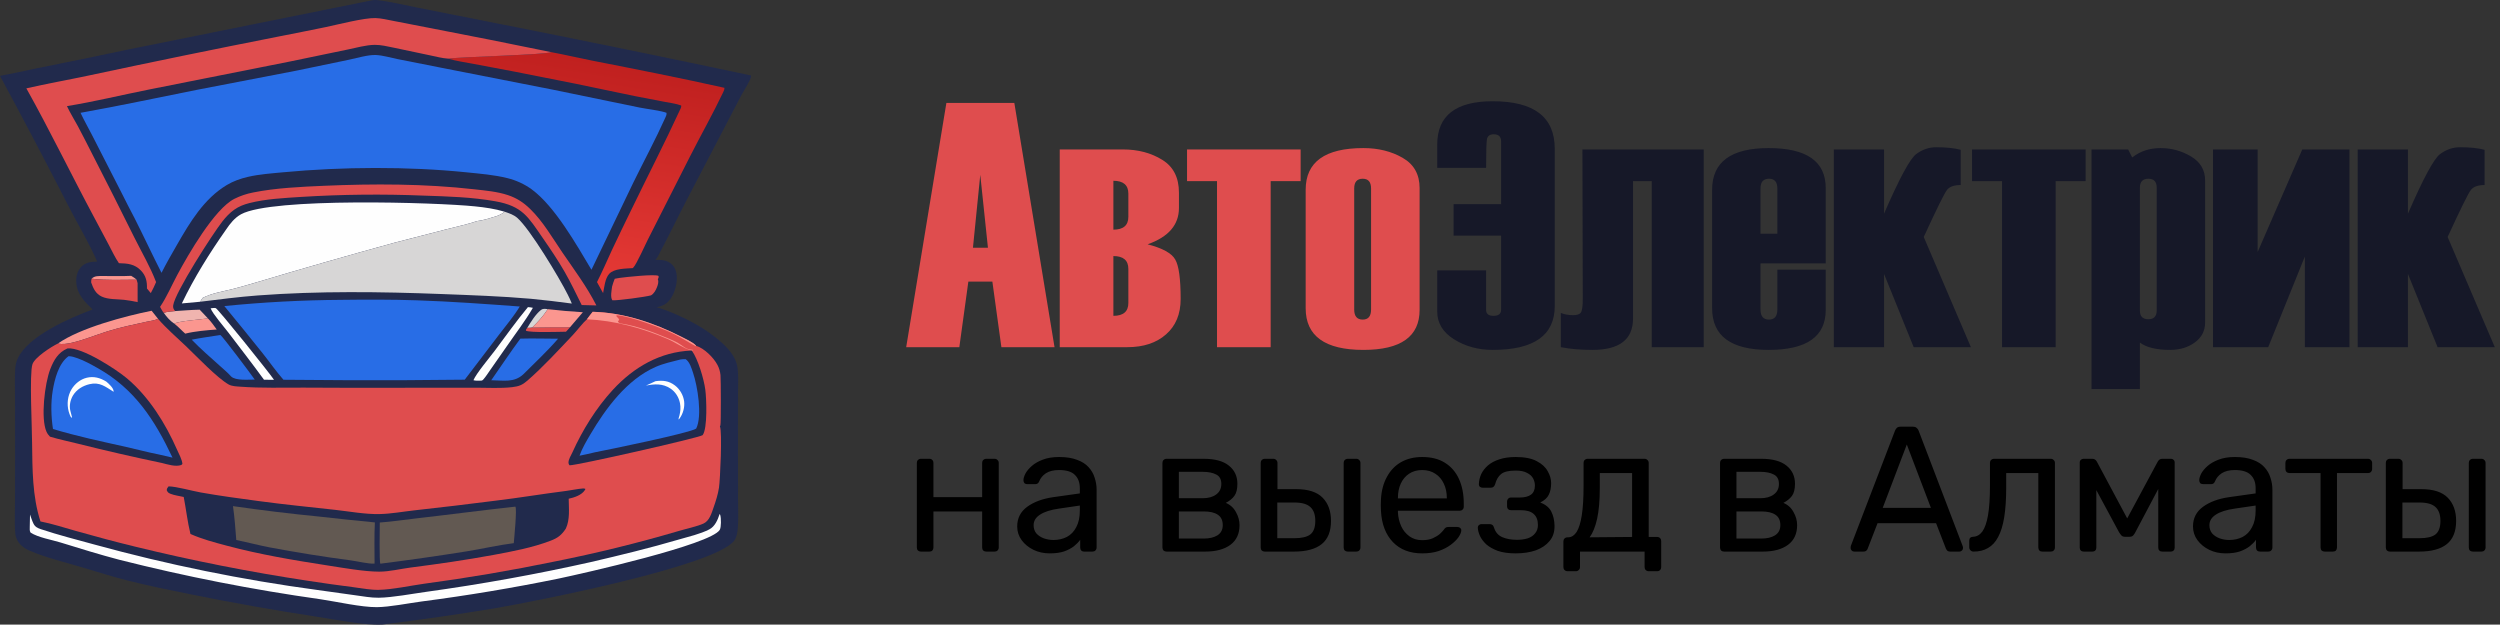 <?xml version="1.0" encoding="UTF-8"?> <svg xmlns="http://www.w3.org/2000/svg" width="1541" height="385" viewBox="0 0 1541 385" fill="none"><rect x="0" y="0" width="1541" height="385" fill="#333333" stroke="none"/><path d="M229.292 0.192C230.333 0.005 231.376 -0.059 232.428 0.061C240.822 1.017 249.426 3.158 257.732 4.783L305.485 14.254C358.039 24.643 410.518 35.398 462.921 46.519C462.931 46.691 462.966 46.974 462.936 47.16C462.561 49.857 458.386 55.955 456.916 58.799L423.426 122.988C417.401 134.588 411.751 146.387 405.591 157.919C405.111 158.817 404.696 159.467 403.931 160.153C407.196 160.153 410.181 160.139 412.981 162.035C415.126 163.485 416.426 165.681 416.916 168.2C417.891 173.199 416.321 179.742 413.486 183.93C411.211 187.292 408.651 188.604 404.731 189.374C414.416 192.059 429.041 199.158 437.221 205.111C444.171 210.169 453.226 217.353 454.551 226.331C455.316 231.504 454.916 237.096 454.916 242.336L454.891 270.275L454.916 306.876C454.921 313.081 455.286 319.564 454.771 325.744C454.561 328.231 454.046 331.431 452.436 333.431C439.621 349.325 328.763 370.854 304.79 374.987C281.841 378.777 258.824 382.095 235.738 384.942C224.551 385.54 206.505 381.891 194.778 380.073C169.239 376.16 143.806 371.647 118.479 366.532C104.858 363.783 91.138 361.017 77.67 357.586C68.744 355.312 59.881 352.444 51.042 349.843C41.235 346.957 27.672 343.515 18.453 339.534C14.775 337.945 11.595 335.602 10.098 331.748C9.463 330.113 9.325 328.443 9.251 326.704C8.998 320.69 9.24 314.569 9.261 308.546L9.298 275.438L9.259 244.58C9.255 238.964 9.017 233.226 9.361 227.625C9.498 225.376 9.928 223.203 10.855 221.139C17.198 207.012 43.367 195.859 57.097 190.742C52.039 185.837 47.371 181.362 47.009 173.838C46.85 170.535 47.665 167.017 49.996 164.564C52.719 161.697 56.139 161.328 59.886 161.215C55.185 150.238 47.888 138.128 42.361 127.342C28.547 100.319 14.426 73.457 0 46.756C7.644 45.4 15.196 43.616 22.8 42.065C41.279 38.406 59.73 34.614 78.154 30.69L229.292 0.192Z" fill="#212A4C"></path><path d="M325.008 202.083C327.07 198.606 330.213 193.615 333.375 191.137C334.772 190.043 335.976 190.371 337.638 190.566C334.865 194.834 331.656 198.366 328.019 201.891C326.998 202.094 326.046 202.102 325.008 202.083Z" fill="#D7D6D6"></path><path d="M56.445 171.801C58.321 169.91 60.906 170.145 63.41 170.132C69.215 170.101 75.059 170.342 80.855 170.023C82.022 170.749 83.229 171.433 84.21 172.406C75.624 172.435 64.752 172.889 56.445 171.801Z" fill="#FB968F"></path><path d="M328.019 201.893C335.815 201.686 343.577 201.761 351.369 201.703C350.615 202.675 349.71 203.562 348.875 204.466C344.402 204.529 327.119 205.138 324.188 203.864C324.189 202.935 324.45 202.799 325.008 202.085C326.046 202.104 326.998 202.096 328.019 201.893Z" fill="#DF4D4E"></path><path d="M107.936 191.747C112.972 191.437 118.041 190.985 123.084 190.879L128.162 196.251C123.684 196.974 110.565 197.821 107.372 199.467C104.735 197.679 102.765 195.411 100.93 192.835C103.166 192.054 105.597 192.034 107.936 191.747Z" fill="#F0B4AF"></path><path d="M128.157 196.25C130.209 198.316 131.863 200.767 133.586 203.106C127.334 203.563 120.258 204.136 114.182 205.656C111.922 203.698 109.74 201.211 107.367 199.465C110.561 197.819 123.68 196.973 128.157 196.25Z" fill="#FB968F"></path><path d="M129.836 190.057C130.659 189.975 132.27 189.65 133.02 189.947C134.497 190.531 166.172 229.939 168.905 234.113L162.73 234.07C155.537 224.189 148.024 214.518 140.619 204.792C138.073 201.448 131.125 193.479 129.836 190.057Z" fill="#FEFEFE"></path><path d="M337.642 190.566C344.834 191.411 352.044 192.043 359.273 192.462C356.665 195.564 354.032 198.644 351.373 201.702C343.581 201.76 335.819 201.684 328.023 201.891C331.66 198.367 334.869 194.834 337.642 190.566Z" fill="#FB968F"></path><path d="M325.414 189.32C326.472 189.388 327.444 189.475 328.473 189.736C323.738 197.917 317.904 205.407 312.56 213.193C309.238 218.036 305.875 222.85 302.47 227.635C300.986 229.713 299.524 232.142 297.811 234.023C297.136 234.765 296.652 234.593 295.705 234.646C294.436 234.633 293.041 234.754 291.828 234.351C293.522 230.266 301.91 220.223 304.958 216.186C311.719 207.233 318.232 197.935 325.414 189.32Z" fill="#FEFEFE"></path><path d="M93.463 191.547L97.405 196.503C95.286 197.563 92.452 197.853 90.116 198.362C82.15 200.099 74.097 201.774 66.308 204.202C58.889 206.514 51.556 209.639 43.972 211.337C41.512 211.888 38.252 212.434 35.773 211.707C49.303 202.179 77.118 194.829 93.463 191.547Z" fill="#FB968F"></path><path d="M56.197 174.124C56.154 173.283 56.258 172.619 56.449 171.801C64.755 172.888 75.627 172.434 84.214 172.405L84.82 174.538L84.832 186.223C82.075 185.653 79.279 185.117 76.478 184.81C72.145 184.336 66.704 184.678 62.73 182.822C58.962 181.062 57.538 177.834 56.197 174.124Z" fill="#DF4D4E"></path><path d="M378.921 171.83C379.931 171.6 380.951 171.441 381.976 171.294C385.386 170.804 404.156 168.766 405.926 170.096C406.041 171.139 405.936 171.26 405.481 172.155C406.166 173.685 405.516 175.597 404.931 177.099C404.191 178.991 403.071 181.019 401.281 182.058C397.736 183.033 380.961 185.295 377.471 185.107C376.076 183.188 377.021 178.925 377.281 176.657C377.696 174.996 378.306 173.427 378.921 171.83Z" fill="#DF4D4E"></path><path d="M135.722 206.512L135.91 206.522C137.578 207.8 154.99 230.98 157.025 233.976C153.078 233.943 145.289 234.757 142.446 232.046C140.325 229.615 137.702 227.5 135.313 225.326C129.577 220.105 123.51 214.986 118.172 209.366C123.985 208.242 129.873 207.429 135.722 206.512Z" fill="#286DE6"></path><path d="M320.75 208.731C328.477 208.506 336.27 208.748 344.004 208.784C337.395 216.433 329.834 223.447 322.691 230.608C316.915 236.076 310.225 234.461 302.812 234.378C308.769 225.802 314.543 217.134 320.75 208.731Z" fill="#286DE6"></path><path d="M98.664 189.155C102.763 183.096 105.842 175.846 109.308 169.384C115.924 157.051 132.147 128.812 144.456 122.563C145.367 122.107 146.292 121.683 147.232 121.291C148.172 120.899 149.124 120.54 150.089 120.213C151.054 119.886 152.028 119.592 153.013 119.331C153.998 119.071 154.99 118.844 155.99 118.652C169.686 115.873 185.543 115.133 199.553 114.528C230.32 113.199 261.75 113.213 292.38 116.688C299.28 117.471 306.441 118.061 313.06 120.263C318.549 122.088 322.63 124.77 326.753 128.761C334.683 136.434 340.386 146.451 346.572 155.513C353.866 166.199 361.755 176.689 367.607 188.262L358.564 188.03C355.194 181.209 351.882 174.262 348.099 167.659C343.985 160.48 339.229 153.443 334.516 146.637C325.491 133.604 322.079 127.07 305.319 124.064C290.877 121.474 275.723 121.064 261.085 120.574C248.504 120.058 235.917 119.867 223.326 120.001C210.735 120.135 198.155 120.595 185.588 121.38C175.175 122.054 163.753 122.594 153.627 125.203C150.256 126.072 147.234 127.24 144.383 129.261C141.628 131.214 139.306 133.664 137.221 136.307C131.043 144.137 107.845 180.29 106.747 188.218C106.532 189.764 106.983 190.571 107.933 191.748C105.593 192.034 103.162 192.054 100.926 192.835C100.04 191.816 99.353 190.333 98.664 189.155Z" fill="#DF4D4E"></path><path d="M443.567 316.859C443.902 317.233 443.827 317.071 443.982 317.579C444.522 319.357 444.607 325.058 443.632 326.627C437.962 335.767 359.371 353.48 344.248 356.651C316.26 362.376 288.101 367.08 259.773 370.764C251.641 371.862 240.089 374.182 232.312 374.25C222.715 374.334 207.629 370.873 197.47 369.364C176.607 366.425 155.839 362.926 135.165 358.868C114.491 354.81 93.941 350.198 73.515 345.033C61.361 341.839 49.324 338.087 37.316 334.393C31.909 332.73 23.461 331.304 18.863 328.297C18.152 327.295 18.343 325.98 18.346 324.796L18.501 317.157C19.163 319.005 19.76 320.991 20.628 322.752C21.628 324.779 23.21 325.526 25.257 326.208C36.057 329.81 47.323 332.664 58.31 335.683C69.571 338.777 80.881 341.682 92.24 344.396C103.598 347.111 114.999 349.634 126.443 351.966C137.886 354.298 149.365 356.438 160.88 358.385C172.395 360.332 183.94 362.085 195.513 363.645L219.002 366.926C223.734 367.563 228.65 368.506 233.423 368.444C241.951 368.333 254.071 365.987 262.759 364.802C296.841 360.087 330.67 353.968 364.245 346.446C382.457 342.191 400.497 337.829 418.447 332.552C424.592 330.744 431.437 329.25 437.167 326.341C440.677 324.56 442.432 320.412 443.567 316.859Z" fill="#FEFEFE"></path><path d="M339.755 32.141C348.233 33.712 356.617 35.725 365.077 37.384C392.242 42.71 419.522 48.086 446.537 54.128C446.552 55.22 446.212 55.915 445.762 56.869C439.362 70.312 432.012 83.245 425.287 96.509L399.287 147.779C397.737 150.831 392.362 162.866 390.407 164.885C390.162 165.137 390.222 165.082 389.997 165.264C385.707 165.603 378.547 165.41 375.457 168.859C372.934 171.674 372.497 177.03 371.745 180.66C370.491 178.401 369.215 176.15 367.986 173.878C371.296 167.398 374.162 160.659 377.232 154.06C381.082 145.783 385.137 137.59 389.112 129.374C399.212 108.528 409.852 87.91 419.537 66.866C419.822 66.245 419.977 65.712 419.872 65.026C416.712 63.845 412.987 63.4 409.662 62.768C403.546 61.639 397.439 60.462 391.342 59.238C366.78 53.993 342.169 48.988 317.51 44.222L291.255 39.256C286.291 38.317 281.008 37.594 276.18 36.141C285.32 34.984 336.057 33.806 339.755 32.141Z" fill="url(#paint0_linear_2277_130)"></path><path d="M139.279 141.602C141.773 137.89 144.621 134.244 148.611 132.058C167.604 121.652 268.791 124.742 292.72 127.198C298.905 127.833 305.093 128.695 311.055 130.502C309.902 131.611 307.292 132.898 305.736 133.337C301.966 134.491 297.99 135.803 294.066 136.277C288.023 138.31 281.652 139.679 275.471 141.252L242.946 149.652C214.527 157.47 186.199 165.605 157.961 174.057C153.322 175.465 148.657 176.786 143.968 178.019C137.655 179.634 130.657 180.639 124.871 183.651L123.374 185.996L112.086 187.03C119.726 171.044 129.125 156.094 139.279 141.602Z" fill="#FEFEFE"></path><path d="M311.057 130.504C313.839 131.441 316.65 132.361 318.899 134.334C326.713 141.189 344.941 171.536 349.907 181.509C350.817 183.337 351.76 185.199 352.471 187.114C344.077 185.966 335.664 184.983 327.231 184.165C308.968 182.572 290.481 181.946 272.162 181.24C234.531 179.79 196.461 179.296 158.883 182.113C147.004 183.004 135.197 184.556 123.375 185.998L124.872 183.653C130.659 180.641 137.656 179.636 143.969 178.021C148.658 176.788 153.323 175.467 157.963 174.059C186.2 165.608 214.528 157.473 242.947 149.654L275.473 141.254C281.654 139.681 288.025 138.312 294.068 136.279C297.992 135.805 301.968 134.493 305.737 133.339C307.294 132.9 309.904 131.613 311.057 130.504Z" fill="#D7D6D6"></path><path d="M16.25 54.466C28.721 51.589 41.382 49.369 53.906 46.714C93.149 38.314 132.459 30.241 171.836 22.493C181.501 20.544 191.194 18.73 200.841 16.691C208.532 15.066 224.464 10.954 231.372 11.135C235.056 11.231 238.943 12.223 242.566 12.904L263.526 16.978C288.968 21.869 314.378 26.923 339.756 32.139C336.058 33.804 285.321 34.983 276.181 36.14C272.469 35.899 268.549 34.83 264.893 34.076L242.69 29.387C238.878 28.61 234.799 27.601 230.892 27.651C225.525 27.72 219.552 29.481 214.258 30.543L178.621 37.934L91.957 55.158C75.105 58.532 58.223 62.64 41.273 65.413C43.236 69.635 45.786 73.695 48.009 77.796C50.845 83.028 53.463 88.39 56.205 93.674C65.202 111.215 74.082 128.815 82.845 146.475C87.353 155.494 92.632 164.458 96.208 173.878C95.251 176.226 94.141 178.43 92.953 180.664C92.191 179.704 91.379 178.781 90.587 177.847C90.683 173.5 90.022 170.064 86.93 166.814C83.043 162.728 78.598 162.36 73.3 162.229C70.906 158.714 69.098 154.835 67.124 151.077L58.383 134.649C44.126 108.052 30.965 80.805 16.25 54.466Z" fill="#DF4D4E"></path><path d="M210.122 184.83C225.716 184.636 241.416 184.591 257.006 185.115C278.19 185.827 299.259 187.375 320.39 188.931C316.796 194.873 312.098 200.395 307.884 205.928L286.462 234.031L249.399 234.347C224.505 234.432 199.612 234.343 174.718 234.081C170.154 228.904 166.218 223.195 161.931 217.791C154.118 208.022 146.232 198.311 138.273 188.66C162.163 186.265 186.113 184.988 210.122 184.83Z" fill="#286DE6"></path><path d="M49.641 69.539C73.685 65.252 97.517 60.113 121.464 55.357L182.957 43.497L215.163 36.801C220.019 35.796 226.795 33.723 231.603 33.906C235.879 34.068 240.736 35.562 244.948 36.404L271.769 41.712L340.954 55.307L394.211 66.287C398.056 67.077 407.881 68.278 410.836 69.548C410.986 70.707 410.556 71.519 410.091 72.554C404.036 86.033 396.946 99.157 390.436 112.434L364.572 166.281C355.33 150.806 342.051 127.247 327.73 116.704C326.611 115.897 325.456 115.145 324.265 114.448C323.073 113.752 321.851 113.115 320.599 112.536C319.346 111.958 318.068 111.441 316.766 110.986C315.463 110.531 314.142 110.139 312.802 109.811C304.647 107.761 296.005 107.09 287.655 106.233C251.556 102.529 210.836 102.777 174.644 106.188C167.439 106.867 160.021 107.38 152.954 108.987C148.383 110.027 143.726 111.68 139.709 114.102C125.647 122.585 117.08 137.02 109.101 150.887C105.828 156.576 102.511 162.313 99.553 168.172C93.885 157.08 88.662 145.769 83.031 134.651C80.267 129.395 77.558 124.111 74.904 118.799L56.637 83.078C54.342 78.567 51.766 74.125 49.641 69.539Z" fill="#286DE6"></path><path d="M365.342 192.199C384.328 192.687 403.053 198.959 419.878 207.52C422.248 208.728 427.173 210.998 428.853 212.873C428.918 212.946 428.973 213.03 429.028 213.108C434.098 214.686 439.838 220.372 442.243 224.94C443.283 226.909 443.883 228.985 444.108 231.197C444.363 233.647 444.458 260.95 444.043 262.22C443.983 262.404 443.838 262.648 443.753 262.804C445.278 265.995 443.883 296 443.198 300.499C442.553 304.773 441.218 308.926 439.783 312.993C438.558 316.476 437.308 320.978 433.718 322.671C429.958 324.446 422.583 326.029 418.218 327.341C393.042 334.746 367.583 341.007 341.842 346.124C315.148 351.65 288.291 356.219 261.271 359.831C252.618 361.052 242.081 363.392 233.522 363.581C228.276 363.697 222.788 362.595 217.582 361.906C208.422 360.74 199.279 359.454 190.152 358.048C172.136 355.329 154.191 352.203 136.317 348.671C118.443 345.138 100.658 341.203 82.962 336.864C70.782 333.888 58.665 330.675 46.611 327.224C39.473 325.239 32.202 322.818 24.938 321.414C19.878 305.794 20.006 289.141 19.774 272.9C19.813 264.501 18.018 230.235 20.015 224.473C21.496 220.2 31.664 213.682 35.773 211.709C38.252 212.436 41.512 211.89 43.972 211.339C51.556 209.641 58.889 206.515 66.308 204.203C74.097 201.776 82.15 200.1 90.116 198.363C92.452 197.854 95.286 197.565 97.405 196.505C102.624 202.566 108.968 207.961 114.752 213.492C121.188 219.646 133.792 232.916 140.909 236.977C142.913 238.121 145.856 238.187 148.127 238.355C161.024 239.309 174.239 238.895 187.175 238.933C208.775 239.077 230.376 239.105 251.976 239.017L293.533 238.982C300.79 238.972 308.554 239.489 315.736 238.641C319.782 238.164 321.952 237.346 325.036 234.661C334.584 226.348 344.356 215.764 353.075 206.52C355.559 203.886 359.402 198.835 361.774 196.813C362.951 195.278 364.086 193.668 365.342 192.199Z" fill="#DF4D4E"></path><path d="M365.342 192.199C384.328 192.687 403.053 198.959 419.878 207.52C422.248 208.728 427.173 210.998 428.853 212.873C428.918 212.946 428.973 213.03 429.028 213.108L428.863 213.429C424.458 211.061 420.258 208.301 415.748 206.064C407.958 202.201 388.398 194.831 380.208 194.328L379.838 194.742C380.463 195.78 381.238 195.898 381.648 197.12C381.391 197.501 381.128 197.877 380.858 198.247C381.398 198.938 381.878 199.243 382.763 199.385C392.728 200.979 402.528 204.657 411.833 208.548C413.798 209.37 415.798 210.216 417.663 211.245C420.313 212.702 422.728 215.274 425.848 215.523C426.223 215.553 426.593 215.583 426.973 215.602L426.888 215.974L426.478 216.162L426.198 216.069C421.108 214.648 416.523 211.118 411.583 208.99C395.798 202.192 378.978 197.578 361.773 196.813C362.95 195.278 364.086 193.668 365.342 192.199Z" fill="#FB968F"></path><path d="M433.09 268.239C430.585 269.947 354.848 287.082 351.074 286.815C350.732 286.359 350.464 285.993 350.423 285.406C350.275 283.255 351.952 280.784 352.826 278.852C359.055 265.082 367.456 251.471 377.72 240.327C390.62 226.323 406.87 216.878 426.2 216.07L426.48 216.164C430.235 221.353 433.85 233.497 434.74 240.115C435.465 245.458 436.225 264.117 433.09 268.239Z" fill="#212A4C"></path><path d="M419.368 221.603C420.483 221.444 421.518 221.315 422.653 221.388C425.188 223.151 426.258 227.04 427.213 229.853C429.958 237.973 433.018 256.334 429.133 264.163C425.853 266.767 374.753 277.249 366.822 278.769C363.637 279.555 360.436 280.265 357.219 280.899C358.866 276.279 361.338 272.127 363.818 267.918C373.363 251.714 386.328 234.028 404.073 226.195C408.968 224.034 414.203 222.936 419.368 221.603Z" fill="#286DE6"></path><path d="M404.038 234.966C408.568 234.345 412.308 234.728 416.053 237.598C419.073 239.913 421.213 243.596 421.698 247.375C422.158 250.97 421.008 255.139 418.833 258.038C418.598 258.346 418.558 258.37 418.318 258.602C418.093 258.225 418.673 256.652 418.808 256.11C419.438 253.607 419.658 251.038 419.138 248.492C418.398 244.847 416.348 241.52 413.218 239.459C408.433 236.305 403.478 236.642 398.133 237.681C400.123 236.835 402.073 235.873 404.038 234.966Z" fill="#FEFEFE"></path><path d="M41.566 214.784C41.637 214.776 41.708 214.768 41.779 214.761C50.498 213.955 71.399 227.469 78.276 233.245C91.884 244.675 102.087 261.141 109.171 277.271C110.298 279.838 112.201 283.187 112.44 285.966L111.777 286.616C108.293 287.896 103.334 286.264 99.848 285.399C82.484 281.762 65.197 277.79 47.986 273.485C42.276 272.037 36.452 270.868 30.814 269.165C29.972 268.323 29.194 267.298 28.697 266.21C24.949 258.005 27.585 236.236 31.002 227.491C33.197 221.873 35.888 217.24 41.566 214.784Z" fill="#212A4C"></path><path d="M42.249 219.572C44.074 219.532 45.958 220.173 47.659 220.772C52.067 222.324 56.246 224.668 60.305 226.956C83.088 239.798 95.375 258.897 106.332 282.069L97.721 280.096C90.875 278.773 84.079 276.885 77.262 275.373C62.364 272.071 47.266 268.862 32.655 264.432C31.508 256.954 31.239 248.417 32.479 240.926C33.67 233.729 36.082 223.987 42.249 219.572Z" fill="#286DE6"></path><path d="M43.416 256.66C43.013 255.643 42.601 254.616 42.32 253.557C41.131 249.063 41.667 244.012 44.069 240.004C46.132 236.56 49.521 233.8 53.456 232.845C57.854 231.777 61.751 232.918 65.518 235.214C66.974 236.458 69.974 239.099 70.034 241.172C70.037 241.279 70.01 241.384 69.998 241.49C64.984 238.37 61.425 235.289 55.103 236.819C50.978 237.817 47.199 240.089 44.975 243.789C43.349 246.491 42.581 250.135 43.364 253.218C43.707 254.568 44.085 255.906 44.417 257.261L44.231 257.545L43.416 256.66Z" fill="#FEFEFE"></path><path d="M103.919 299.793C108.951 299.903 118.224 302.57 123.689 303.545C135.595 305.669 147.633 307.264 159.617 308.882C175.231 310.99 190.863 312.524 206.517 314.263C215.508 315.262 224.99 317.06 234.043 316.868C241.079 316.719 248.408 315.359 255.42 314.578C272.092 312.743 288.746 310.758 305.383 308.623C319.918 306.89 334.36 304.446 348.882 302.616C352.379 302.175 355.942 301.333 359.445 301.082C359.994 301.043 360.356 301.16 360.851 301.374C360.752 301.632 360.721 301.751 360.586 301.975C358.65 305.188 353.932 306.691 350.542 307.421C350.615 313.491 351.411 320.167 348.796 325.795C346.129 329.845 343.859 331.593 339.38 333.3C328.061 337.616 315.931 339.886 304.061 342.077C287.115 345.204 270.168 347.635 253.08 349.838C246.723 350.657 240.073 352.375 233.682 352.367C224.46 352.356 211.453 350.022 202.036 348.565C181.055 345.319 160.293 341.839 139.756 336.357C132.24 334.351 124.506 332.317 117.394 329.139C115.559 321.69 114.712 313.883 113.244 306.335C110.572 305.687 107.656 305.389 105.098 304.381C103.798 303.87 103.315 303.393 102.781 302.18C102.852 301.072 103.221 300.631 103.919 299.793Z" fill="#212A4C"></path><path d="M317.628 312.301C317.647 312.31 317.67 312.312 317.684 312.327C318.75 313.509 316.944 331.787 316.693 334.798C307.002 336.023 297.299 338.28 287.644 339.855C269.959 342.676 252.234 345.211 234.468 347.461C233.699 346.656 234.092 325.129 234.095 322.08C241.571 321.559 248.992 320.402 256.435 319.557C276.842 317.242 297.216 314.505 317.628 312.301Z" fill="#625952"></path><path d="M143.609 311.977C161.205 314.519 178.849 316.659 196.542 318.397C208.04 319.706 219.548 320.913 231.066 322.019C230.648 330.449 230.869 338.976 230.886 347.415C226.825 347.631 220.582 345.993 216.335 345.433C199.377 343.201 182.495 340.492 165.69 337.306C158.972 335.978 152.347 334.232 145.64 332.85C145.118 325.898 144.591 318.88 143.609 311.977Z" fill="#625952"></path><path d="M650.013 214H617.259L611.695 173.583H596.893L591.329 214H558.575L583.35 63.458H625.237L650.013 214ZM608.965 152.691L604.241 107.76L599.727 152.691H608.965ZM653.217 214V92.118H692.164C701.473 92.118 709.556 94.252 716.415 98.522C723.274 102.721 726.703 109.474 726.703 118.783V128.231C726.703 138.589 720.264 146.043 707.387 150.592C716.555 152.971 722.224 156.086 724.393 159.935C726.633 163.714 727.753 171.833 727.753 184.291C727.753 193.599 724.743 200.877 718.725 206.126C712.776 211.375 704.832 214 694.894 214H653.217ZM695.524 133.585V119.413C695.524 114.094 692.444 111.434 686.286 111.434V141.563C692.444 141.563 695.524 138.904 695.524 133.585ZM695.524 186.705V165.814C695.524 160.495 692.444 157.835 686.286 157.835V194.684C692.444 194.684 695.524 192.024 695.524 186.705ZM801.714 111.644H783.237V214H750.168V111.644H731.692V92.118H801.714V111.644ZM804.813 189.959V116.998C804.813 99.851 816.675 91.278 840.401 91.278C849.569 91.278 857.618 93.272 864.547 97.262C871.545 101.251 875.045 107.48 875.045 115.948V191.009C875.045 207.456 863.497 215.68 840.401 215.68C816.675 215.68 804.813 207.106 804.813 189.959ZM845.125 190.799V116.158C845.125 112.169 843.411 110.174 839.981 110.174C836.482 110.174 834.732 112.169 834.732 116.158V190.799C834.732 194.929 836.482 196.993 839.981 196.993C843.411 196.993 845.125 194.929 845.125 190.799Z" fill="#DF4D4E"></path><path d="M885.912 103.456V89.073C885.912 71.296 897.32 62.408 920.136 62.408C945.611 62.408 958.349 72.171 958.349 91.698V188.595C958.349 206.651 945.611 215.68 920.136 215.68C911.178 215.68 903.234 213.51 896.305 209.171C889.377 204.832 885.912 199.128 885.912 192.059V166.654H916.042V191.009C916.042 193.459 917.546 194.684 920.556 194.684C923.705 194.684 925.28 193.459 925.28 191.009V145.238H895.99V125.816H925.28V87.184C925.28 84.244 923.775 82.774 920.766 82.774C918.386 82.774 916.986 83.754 916.566 85.714C916.217 87.603 916.042 93.517 916.042 103.456H885.912ZM1050.16 214H1018.14V111.644H1006.59V196.363C1006.59 209.241 998.261 215.68 981.604 215.68C974.325 215.68 967.817 215.12 962.078 214V192.899C964.317 193.809 966.872 194.264 969.741 194.264C972.191 194.264 973.765 193.704 974.465 192.584C975.235 191.464 975.62 188.7 975.62 184.291L975.41 92.118H1050.16V214ZM1125.38 162.35H1085.17V190.799C1085.17 194.929 1086.92 196.993 1090.42 196.993C1093.85 196.993 1095.56 194.929 1095.56 190.799V166.234H1125.38V191.009C1125.38 207.456 1113.65 215.68 1090.21 215.68C1066.97 215.68 1055.35 207.106 1055.35 189.959V116.998C1055.35 99.851 1066.97 91.278 1090.21 91.278C1113.65 91.278 1125.38 99.501 1125.38 115.948V162.35ZM1095.56 144.083V116.158C1095.56 112.169 1093.85 110.174 1090.42 110.174C1086.92 110.174 1085.17 112.169 1085.17 116.158V144.083H1095.56ZM1214.87 214H1179.6L1161.33 168.858V214H1130.37V92.118H1161.33V131.695C1170.78 109.929 1177.4 97.682 1181.18 94.952C1184.96 92.153 1189.08 90.753 1193.56 90.753C1199.51 90.753 1204.52 91.278 1208.58 92.328V114.059C1204.59 114.059 1201.79 115.038 1200.18 116.998C1198.64 118.888 1193.84 128.581 1185.8 146.078L1214.87 214ZM1285.58 111.644H1267.1V214H1234.04V111.644H1215.56V92.118H1285.58V111.644ZM1319.02 211.166V239.825H1289.21V92.118H1311.78L1314.3 97.052C1319.19 93.203 1325 91.278 1331.72 91.278C1338.51 91.278 1344.77 92.993 1350.51 96.422C1356.32 99.851 1359.23 104.785 1359.23 111.224V198.778C1359.23 203.887 1357.13 207.981 1352.93 211.061C1348.73 214.14 1343.62 215.68 1337.6 215.68C1329.27 215.68 1323.08 214.175 1319.02 211.166ZM1329.41 191.219V115.738C1329.41 112.029 1327.7 110.174 1324.27 110.174C1320.77 110.174 1319.02 112.029 1319.02 115.738V191.429C1319.02 194.999 1320.77 196.783 1324.27 196.783C1327.7 196.783 1329.41 194.929 1329.41 191.219ZM1364.11 214V92.118H1391.62V155.316L1419.12 92.118H1448.2V214H1420.7V158.15L1398.12 214H1364.11ZM1537.8 214H1502.53L1484.26 168.858V214H1453.29V92.118H1484.26V131.695C1493.71 109.929 1500.33 97.682 1504.1 94.952C1507.88 92.153 1512.01 90.753 1516.49 90.753C1522.44 90.753 1527.45 91.278 1531.5 92.328V114.059C1527.52 114.059 1524.72 115.038 1523.11 116.998C1521.57 118.888 1516.77 128.581 1508.72 146.078L1537.8 214Z" fill="#161828"></path><path d="M567.67 340C566.937 340 566.313 339.78 565.8 339.34C565.36 338.827 565.14 338.203 565.14 337.47V285.33C565.14 284.597 565.36 284.01 565.8 283.57C566.313 283.057 566.937 282.8 567.67 282.8H572.95C573.683 282.8 574.27 283.057 574.71 283.57C575.15 284.01 575.37 284.597 575.37 285.33V306.45H605.4V285.33C605.4 284.597 605.62 284.01 606.06 283.57C606.573 283.057 607.197 282.8 607.93 282.8H613.1C613.833 282.8 614.42 283.057 614.86 283.57C615.373 284.01 615.63 284.597 615.63 285.33V337.47C615.63 338.203 615.373 338.827 614.86 339.34C614.42 339.78 613.833 340 613.1 340H607.93C607.197 340 606.573 339.78 606.06 339.34C605.62 338.827 605.4 338.203 605.4 337.47V315.25H575.37V337.47C575.37 338.203 575.15 338.827 574.71 339.34C574.27 339.78 573.683 340 572.95 340H567.67ZM647.021 341.1C643.355 341.1 640.018 340.367 637.011 338.9C634.005 337.433 631.585 335.453 629.751 332.96C627.918 330.467 627.001 327.643 627.001 324.49C627.001 319.43 629.055 315.397 633.161 312.39C637.268 309.383 642.621 307.403 649.221 306.45L665.611 304.14V300.95C665.611 297.43 664.585 294.68 662.531 292.7C660.551 290.72 657.288 289.73 652.741 289.73C649.441 289.73 646.765 290.39 644.711 291.71C642.731 293.03 641.338 294.717 640.531 296.77C640.091 297.87 639.321 298.42 638.221 298.42H633.271C632.465 298.42 631.841 298.2 631.401 297.76C631.035 297.247 630.851 296.66 630.851 296C630.851 294.9 631.255 293.543 632.061 291.93C632.941 290.317 634.261 288.74 636.021 287.2C637.781 285.66 640.018 284.377 642.731 283.35C645.518 282.25 648.891 281.7 652.851 281.7C657.251 281.7 660.955 282.287 663.961 283.46C666.968 284.56 669.315 286.063 671.001 287.97C672.761 289.877 674.008 292.04 674.741 294.46C675.548 296.88 675.951 299.337 675.951 301.83V337.47C675.951 338.203 675.695 338.827 675.181 339.34C674.741 339.78 674.155 340 673.421 340H668.361C667.555 340 666.931 339.78 666.491 339.34C666.051 338.827 665.831 338.203 665.831 337.47V332.74C664.878 334.06 663.595 335.38 661.981 336.7C660.368 337.947 658.351 339.01 655.931 339.89C653.511 340.697 650.541 341.1 647.021 341.1ZM649.331 332.85C652.338 332.85 655.088 332.227 657.581 330.98C660.075 329.66 662.018 327.643 663.411 324.93C664.878 322.217 665.611 318.807 665.611 314.7V311.62L652.851 313.49C647.645 314.223 643.721 315.47 641.081 317.23C638.441 318.917 637.121 321.08 637.121 323.72C637.121 325.773 637.708 327.497 638.881 328.89C640.128 330.21 641.668 331.2 643.501 331.86C645.408 332.52 647.351 332.85 649.331 332.85ZM719.057 340C718.324 340 717.701 339.78 717.187 339.34C716.747 338.827 716.527 338.203 716.527 337.47V285.33C716.527 284.597 716.747 284.01 717.187 283.57C717.701 283.057 718.324 282.8 719.057 282.8H741.937C748.831 282.8 754.001 284.193 757.447 286.98C760.967 289.767 762.727 293.507 762.727 298.2C762.727 301.5 762.104 303.993 760.858 305.68C759.611 307.367 757.851 308.797 755.577 309.97C758.364 311.143 760.454 313.05 761.848 315.69C763.314 318.257 764.048 320.933 764.048 323.72C764.048 329 762.178 333.033 758.437 335.82C754.697 338.607 749.491 340 742.817 340H719.057ZM726.647 331.97H741.937C745.457 331.97 748.281 331.31 750.408 329.99C752.608 328.597 753.708 326.507 753.708 323.72C753.708 320.787 752.717 318.66 750.737 317.34C748.757 315.947 745.824 315.25 741.937 315.25H726.647V331.97ZM726.647 307.11H741.277C744.797 307.11 747.584 306.34 749.638 304.8C751.764 303.26 752.827 301.097 752.827 298.31C752.827 295.45 751.764 293.507 749.638 292.48C747.584 291.38 744.797 290.83 741.277 290.83H726.647V307.11ZM779.618 340C778.884 340 778.261 339.78 777.748 339.34C777.308 338.827 777.088 338.203 777.088 337.47V285.33C777.088 284.597 777.308 284.01 777.748 283.57C778.261 283.057 778.884 282.8 779.618 282.8H784.898C785.631 282.8 786.218 283.057 786.658 283.57C787.171 284.01 787.428 284.597 787.428 285.33V301.5H798.868C806.348 301.5 811.811 303.26 815.258 306.78C818.704 310.3 820.428 315.067 820.428 321.08C820.428 327.533 818.521 332.3 814.708 335.38C810.894 338.46 805.174 340 797.548 340H779.618ZM787.318 331.75H797.878C802.351 331.75 805.614 330.98 807.668 329.44C809.721 327.827 810.748 325.04 810.748 321.08C810.748 317.267 809.758 314.443 807.778 312.61C805.798 310.703 802.498 309.75 797.878 309.75H787.318V331.75ZM830.768 340C830.034 340 829.411 339.78 828.898 339.34C828.458 338.827 828.238 338.203 828.238 337.47V285.33C828.238 284.597 828.458 284.01 828.898 283.57C829.411 283.057 830.034 282.8 830.768 282.8H836.048C836.781 282.8 837.368 283.057 837.808 283.57C838.321 284.01 838.578 284.597 838.578 285.33V337.47C838.578 338.203 838.321 338.827 837.808 339.34C837.368 339.78 836.781 340 836.048 340H830.768ZM876.639 341.1C869.085 341.1 863.072 338.79 858.599 334.17C854.125 329.477 851.669 323.097 851.229 315.03C851.155 314.077 851.119 312.867 851.119 311.4C851.119 309.86 851.155 308.613 851.229 307.66C851.522 302.453 852.732 297.907 854.859 294.02C856.985 290.06 859.882 287.017 863.549 284.89C867.289 282.763 871.652 281.7 876.639 281.7C882.212 281.7 886.869 282.873 890.609 285.22C894.422 287.567 897.319 290.903 899.299 295.23C901.279 299.557 902.269 304.617 902.269 310.41V312.28C902.269 313.087 902.012 313.71 901.499 314.15C901.059 314.59 900.472 314.81 899.739 314.81H861.679C861.679 314.883 861.679 315.03 861.679 315.25C861.679 315.47 861.679 315.653 861.679 315.8C861.825 318.807 862.485 321.63 863.659 324.27C864.832 326.837 866.519 328.927 868.719 330.54C870.919 332.153 873.559 332.96 876.639 332.96C879.279 332.96 881.479 332.557 883.239 331.75C884.999 330.943 886.429 330.063 887.529 329.11C888.629 328.083 889.362 327.313 889.729 326.8C890.389 325.847 890.902 325.297 891.269 325.15C891.635 324.93 892.222 324.82 893.029 324.82H898.309C899.042 324.82 899.629 325.04 900.069 325.48C900.582 325.847 900.802 326.397 900.729 327.13C900.655 328.23 900.069 329.587 898.969 331.2C897.869 332.74 896.292 334.28 894.239 335.82C892.185 337.36 889.692 338.643 886.759 339.67C883.825 340.623 880.452 341.1 876.639 341.1ZM861.679 307.22H891.819V306.89C891.819 303.59 891.195 300.657 889.949 298.09C888.775 295.523 887.052 293.507 884.779 292.04C882.505 290.5 879.792 289.73 876.639 289.73C873.485 289.73 870.772 290.5 868.499 292.04C866.299 293.507 864.612 295.523 863.439 298.09C862.265 300.657 861.679 303.59 861.679 306.89V307.22ZM934.231 341.1C929.905 341.1 926.238 340.587 923.231 339.56C920.298 338.46 917.915 337.103 916.081 335.49C914.321 333.803 913.038 332.08 912.231 330.32C911.425 328.487 910.985 326.8 910.911 325.26C910.911 324.6 911.131 324.087 911.571 323.72C912.011 323.28 912.525 323.06 913.111 323.06H918.281C918.941 323.06 919.491 323.243 919.931 323.61C920.371 323.903 920.701 324.453 920.921 325.26C921.801 328.047 923.488 329.99 925.981 331.09C928.475 332.19 931.518 332.74 935.111 332.74C937.458 332.74 939.621 332.447 941.601 331.86C943.581 331.2 945.121 330.173 946.221 328.78C947.395 327.387 947.981 325.663 947.981 323.61C947.981 320.603 947.101 318.33 945.341 316.79C943.655 315.25 941.015 314.48 937.421 314.48H931.371C930.638 314.48 930.051 314.26 929.611 313.82C929.171 313.38 928.951 312.793 928.951 312.06V309.09C928.951 308.43 929.171 307.88 929.611 307.44C930.051 306.927 930.638 306.67 931.371 306.67H936.761C939.768 306.67 942.078 306.083 943.691 304.91C945.305 303.737 946.111 301.867 946.111 299.3C946.111 297.76 945.745 296.293 945.011 294.9C944.278 293.507 943.031 292.37 941.271 291.49C939.585 290.537 937.238 290.06 934.231 290.06C929.978 290.06 926.971 290.793 925.211 292.26C923.525 293.653 922.315 295.743 921.581 298.53C921.288 299.337 920.921 299.887 920.481 300.18C920.115 300.473 919.565 300.62 918.831 300.62H913.881C913.221 300.62 912.671 300.437 912.231 300.07C911.791 299.703 911.571 299.19 911.571 298.53C911.645 296.33 912.121 294.24 913.001 292.26C913.955 290.28 915.348 288.483 917.181 286.87C919.088 285.257 921.435 284.01 924.221 283.13C927.081 282.177 930.418 281.7 934.231 281.7C939.731 281.7 944.058 282.543 947.211 284.23C950.438 285.917 952.711 288.007 954.031 290.5C955.425 292.92 956.121 295.34 956.121 297.76C956.121 300.62 955.645 303.003 954.691 304.91C953.811 306.817 952.051 308.43 949.411 309.75C952.711 310.997 954.985 312.867 956.231 315.36C957.478 317.853 958.138 320.75 958.211 324.05C958.285 327.863 957.258 331.017 955.131 333.51C953.078 336.003 950.255 337.91 946.661 339.23C943.068 340.477 938.925 341.1 934.231 341.1ZM966.21 352.1C965.477 352.1 964.854 351.843 964.34 351.33C963.9 350.89 963.68 350.303 963.68 349.57V333.73C963.68 332.997 963.9 332.41 964.34 331.97C964.854 331.457 965.477 331.2 966.21 331.2H966.76C968.74 331.127 970.427 330.027 971.82 327.9C973.214 325.7 974.277 322.29 975.01 317.67C975.744 312.977 976.11 306.89 976.11 299.41V285.33C976.11 284.597 976.33 284.01 976.77 283.57C977.284 283.057 977.907 282.8 978.64 282.8H1013.73C1014.46 282.8 1015.05 283.057 1015.49 283.57C1016 284.01 1016.26 284.597 1016.26 285.33V330.98H1021.43C1022.24 330.98 1022.86 331.237 1023.3 331.75C1023.74 332.19 1023.96 332.777 1023.96 333.51V349.57C1023.96 350.303 1023.74 350.89 1023.3 351.33C1022.86 351.843 1022.24 352.1 1021.43 352.1H1016.26C1015.53 352.1 1014.9 351.843 1014.39 351.33C1013.95 350.89 1013.73 350.303 1013.73 349.57V340H973.91V349.57C973.91 350.303 973.654 350.89 973.14 351.33C972.7 351.843 972.114 352.1 971.38 352.1H966.21ZM979.85 331.2L1006.03 330.98V291.6H986.12V300.62C986.12 308.393 985.57 314.773 984.47 319.76C983.37 324.673 981.83 328.487 979.85 331.2ZM1062.76 340C1062.03 340 1061.4 339.78 1060.89 339.34C1060.45 338.827 1060.23 338.203 1060.23 337.47V285.33C1060.23 284.597 1060.45 284.01 1060.89 283.57C1061.4 283.057 1062.03 282.8 1062.76 282.8H1085.64C1092.53 282.8 1097.7 284.193 1101.15 286.98C1104.67 289.767 1106.43 293.507 1106.43 298.2C1106.43 301.5 1105.81 303.993 1104.56 305.68C1103.31 307.367 1101.55 308.797 1099.28 309.97C1102.07 311.143 1104.16 313.05 1105.55 315.69C1107.02 318.257 1107.75 320.933 1107.75 323.72C1107.75 329 1105.88 333.033 1102.14 335.82C1098.4 338.607 1093.19 340 1086.52 340H1062.76ZM1070.35 331.97H1085.64C1089.16 331.97 1091.98 331.31 1094.11 329.99C1096.31 328.597 1097.41 326.507 1097.41 323.72C1097.41 320.787 1096.42 318.66 1094.44 317.34C1092.46 315.947 1089.53 315.25 1085.64 315.25H1070.35V331.97ZM1070.35 307.11H1084.98C1088.5 307.11 1091.29 306.34 1093.34 304.8C1095.47 303.26 1096.53 301.097 1096.53 298.31C1096.53 295.45 1095.47 293.507 1093.34 292.48C1091.29 291.38 1088.5 290.83 1084.98 290.83H1070.35V307.11ZM1142.91 340C1142.33 340 1141.81 339.78 1141.37 339.34C1140.93 338.9 1140.71 338.387 1140.71 337.8C1140.71 337.433 1140.75 337.03 1140.82 336.59L1168.1 265.42C1168.4 264.687 1168.8 264.1 1169.31 263.66C1169.83 263.22 1170.6 263 1171.62 263H1179.1C1180.06 263 1180.79 263.22 1181.3 263.66C1181.89 264.1 1182.33 264.687 1182.62 265.42L1209.79 336.59C1209.94 337.03 1210.01 337.433 1210.01 337.8C1210.01 338.387 1209.79 338.9 1209.35 339.34C1208.91 339.78 1208.4 340 1207.81 340H1202.2C1201.32 340 1200.66 339.78 1200.22 339.34C1199.86 338.9 1199.6 338.497 1199.45 338.13L1193.4 322.51H1157.32L1151.27 338.13C1151.2 338.497 1150.94 338.9 1150.5 339.34C1150.06 339.78 1149.4 340 1148.52 340H1142.91ZM1160.51 313.05H1190.21L1175.36 274L1160.51 313.05ZM1216.49 340C1215.76 340 1215.14 339.743 1214.62 339.23C1214.11 338.717 1213.85 338.093 1213.85 337.36V333.29C1213.85 331.75 1214.62 330.943 1216.16 330.87C1218.44 330.797 1220.34 329.733 1221.88 327.68C1223.42 325.553 1224.6 322.217 1225.4 317.67C1226.21 313.05 1226.61 306.963 1226.61 299.41V285.33C1226.61 284.597 1226.83 284.01 1227.27 283.57C1227.79 283.057 1228.41 282.8 1229.14 282.8H1264.12C1264.86 282.8 1265.44 283.057 1265.88 283.57C1266.4 284.01 1266.65 284.597 1266.65 285.33V337.47C1266.65 338.203 1266.4 338.827 1265.88 339.34C1265.44 339.78 1264.86 340 1264.12 340H1258.84C1258.11 340 1257.52 339.78 1257.08 339.34C1256.64 338.827 1256.42 338.203 1256.42 337.47V291.6H1236.62V300.62C1236.62 307.66 1236.22 313.71 1235.41 318.77C1234.61 323.757 1233.36 327.827 1231.67 330.98C1230.06 334.06 1227.97 336.333 1225.4 337.8C1222.91 339.267 1219.94 340 1216.49 340ZM1284.37 340C1283.64 340 1283.05 339.78 1282.61 339.34C1282.17 338.9 1281.95 338.313 1281.95 337.58V284.89C1281.95 284.303 1282.17 283.827 1282.61 283.46C1283.13 283.02 1283.64 282.8 1284.15 282.8H1289.76C1290.94 282.8 1291.85 283.387 1292.51 284.56L1311.21 319.54L1330.02 284.56C1330.68 283.387 1331.6 282.8 1332.77 282.8H1338.27C1338.86 282.8 1339.37 283.02 1339.81 283.46C1340.25 283.827 1340.47 284.303 1340.47 284.89V337.58C1340.47 338.313 1340.25 338.9 1339.81 339.34C1339.37 339.78 1338.82 340 1338.16 340H1332.77C1332.04 340 1331.45 339.78 1331.01 339.34C1330.57 338.9 1330.35 338.313 1330.35 337.58V293.69L1334.2 294.13L1316.27 328.01C1315.91 328.743 1315.47 329.403 1314.95 329.99C1314.44 330.577 1313.67 330.87 1312.64 330.87H1309.78C1308.83 330.87 1308.1 330.577 1307.58 329.99C1307.07 329.403 1306.59 328.743 1306.15 328.01L1288.77 295.78L1292.18 295.45V337.58C1292.18 338.313 1291.96 338.9 1291.52 339.34C1291.08 339.78 1290.5 340 1289.76 340H1284.37ZM1371.78 341.1C1368.12 341.1 1364.78 340.367 1361.77 338.9C1358.77 337.433 1356.35 335.453 1354.51 332.96C1352.68 330.467 1351.76 327.643 1351.76 324.49C1351.76 319.43 1353.82 315.397 1357.92 312.39C1362.03 309.383 1367.38 307.403 1373.98 306.45L1390.37 304.14V300.95C1390.37 297.43 1389.35 294.68 1387.29 292.7C1385.31 290.72 1382.05 289.73 1377.5 289.73C1374.2 289.73 1371.53 290.39 1369.47 291.71C1367.49 293.03 1366.1 294.717 1365.29 296.77C1364.85 297.87 1364.08 298.42 1362.98 298.42H1358.03C1357.23 298.42 1356.6 298.2 1356.16 297.76C1355.8 297.247 1355.61 296.66 1355.61 296C1355.61 294.9 1356.02 293.543 1356.82 291.93C1357.7 290.317 1359.02 288.74 1360.78 287.2C1362.54 285.66 1364.78 284.377 1367.49 283.35C1370.28 282.25 1373.65 281.7 1377.61 281.7C1382.01 281.7 1385.72 282.287 1388.72 283.46C1391.73 284.56 1394.08 286.063 1395.76 287.97C1397.52 289.877 1398.77 292.04 1399.5 294.46C1400.31 296.88 1400.71 299.337 1400.71 301.83V337.47C1400.71 338.203 1400.46 338.827 1399.94 339.34C1399.5 339.78 1398.92 340 1398.18 340H1393.12C1392.32 340 1391.69 339.78 1391.25 339.34C1390.81 338.827 1390.59 338.203 1390.59 337.47V332.74C1389.64 334.06 1388.36 335.38 1386.74 336.7C1385.13 337.947 1383.11 339.01 1380.69 339.89C1378.27 340.697 1375.3 341.1 1371.78 341.1ZM1374.09 332.85C1377.1 332.85 1379.85 332.227 1382.34 330.98C1384.84 329.66 1386.78 327.643 1388.17 324.93C1389.64 322.217 1390.37 318.807 1390.37 314.7V311.62L1377.61 313.49C1372.41 314.223 1368.48 315.47 1365.84 317.23C1363.2 318.917 1361.88 321.08 1361.88 323.72C1361.88 325.773 1362.47 327.497 1363.64 328.89C1364.89 330.21 1366.43 331.2 1368.26 331.86C1370.17 332.52 1372.11 332.85 1374.09 332.85ZM1432.92 340C1432.18 340 1431.56 339.78 1431.05 339.34C1430.61 338.827 1430.39 338.203 1430.39 337.47V291.6H1411.25C1410.51 291.6 1409.89 291.38 1409.38 290.94C1408.94 290.427 1408.72 289.803 1408.72 289.07V285.33C1408.72 284.597 1408.94 284.01 1409.38 283.57C1409.89 283.057 1410.51 282.8 1411.25 282.8H1459.65C1460.38 282.8 1460.97 283.057 1461.41 283.57C1461.92 284.01 1462.18 284.597 1462.18 285.33V289.07C1462.18 289.803 1461.92 290.427 1461.41 290.94C1460.97 291.38 1460.38 291.6 1459.65 291.6H1440.51V337.47C1440.51 338.203 1440.29 338.827 1439.85 339.34C1439.41 339.78 1438.78 340 1437.98 340H1432.92ZM1473.15 340C1472.41 340 1471.79 339.78 1471.28 339.34C1470.84 338.827 1470.62 338.203 1470.62 337.47V285.33C1470.62 284.597 1470.84 284.01 1471.28 283.57C1471.79 283.057 1472.41 282.8 1473.15 282.8H1478.43C1479.16 282.8 1479.75 283.057 1480.19 283.57C1480.7 284.01 1480.96 284.597 1480.96 285.33V301.5H1492.4C1499.88 301.5 1505.34 303.26 1508.79 306.78C1512.23 310.3 1513.96 315.067 1513.96 321.08C1513.96 327.533 1512.05 332.3 1508.24 335.38C1504.42 338.46 1498.7 340 1491.08 340H1473.15ZM1480.85 331.75H1491.41C1495.88 331.75 1499.14 330.98 1501.2 329.44C1503.25 327.827 1504.28 325.04 1504.28 321.08C1504.28 317.267 1503.29 314.443 1501.31 312.61C1499.33 310.703 1496.03 309.75 1491.41 309.75H1480.85V331.75ZM1524.3 340C1523.56 340 1522.94 339.78 1522.43 339.34C1521.99 338.827 1521.77 338.203 1521.77 337.47V285.33C1521.77 284.597 1521.99 284.01 1522.43 283.57C1522.94 283.057 1523.56 282.8 1524.3 282.8H1529.58C1530.31 282.8 1530.9 283.057 1531.34 283.57C1531.85 284.01 1532.11 284.597 1532.11 285.33V337.47C1532.11 338.203 1531.85 338.827 1531.34 339.34C1530.9 339.78 1530.31 340 1529.58 340H1524.3Z" fill="black"></path><defs><linearGradient id="paint0_linear_2277_130" x1="364.267" y1="36.65" x2="342.123" y2="173.647" gradientUnits="userSpaceOnUse"><stop stop-color="#C0201F"></stop><stop offset="1" stop-color="#E63A36"></stop></linearGradient></defs></svg> 